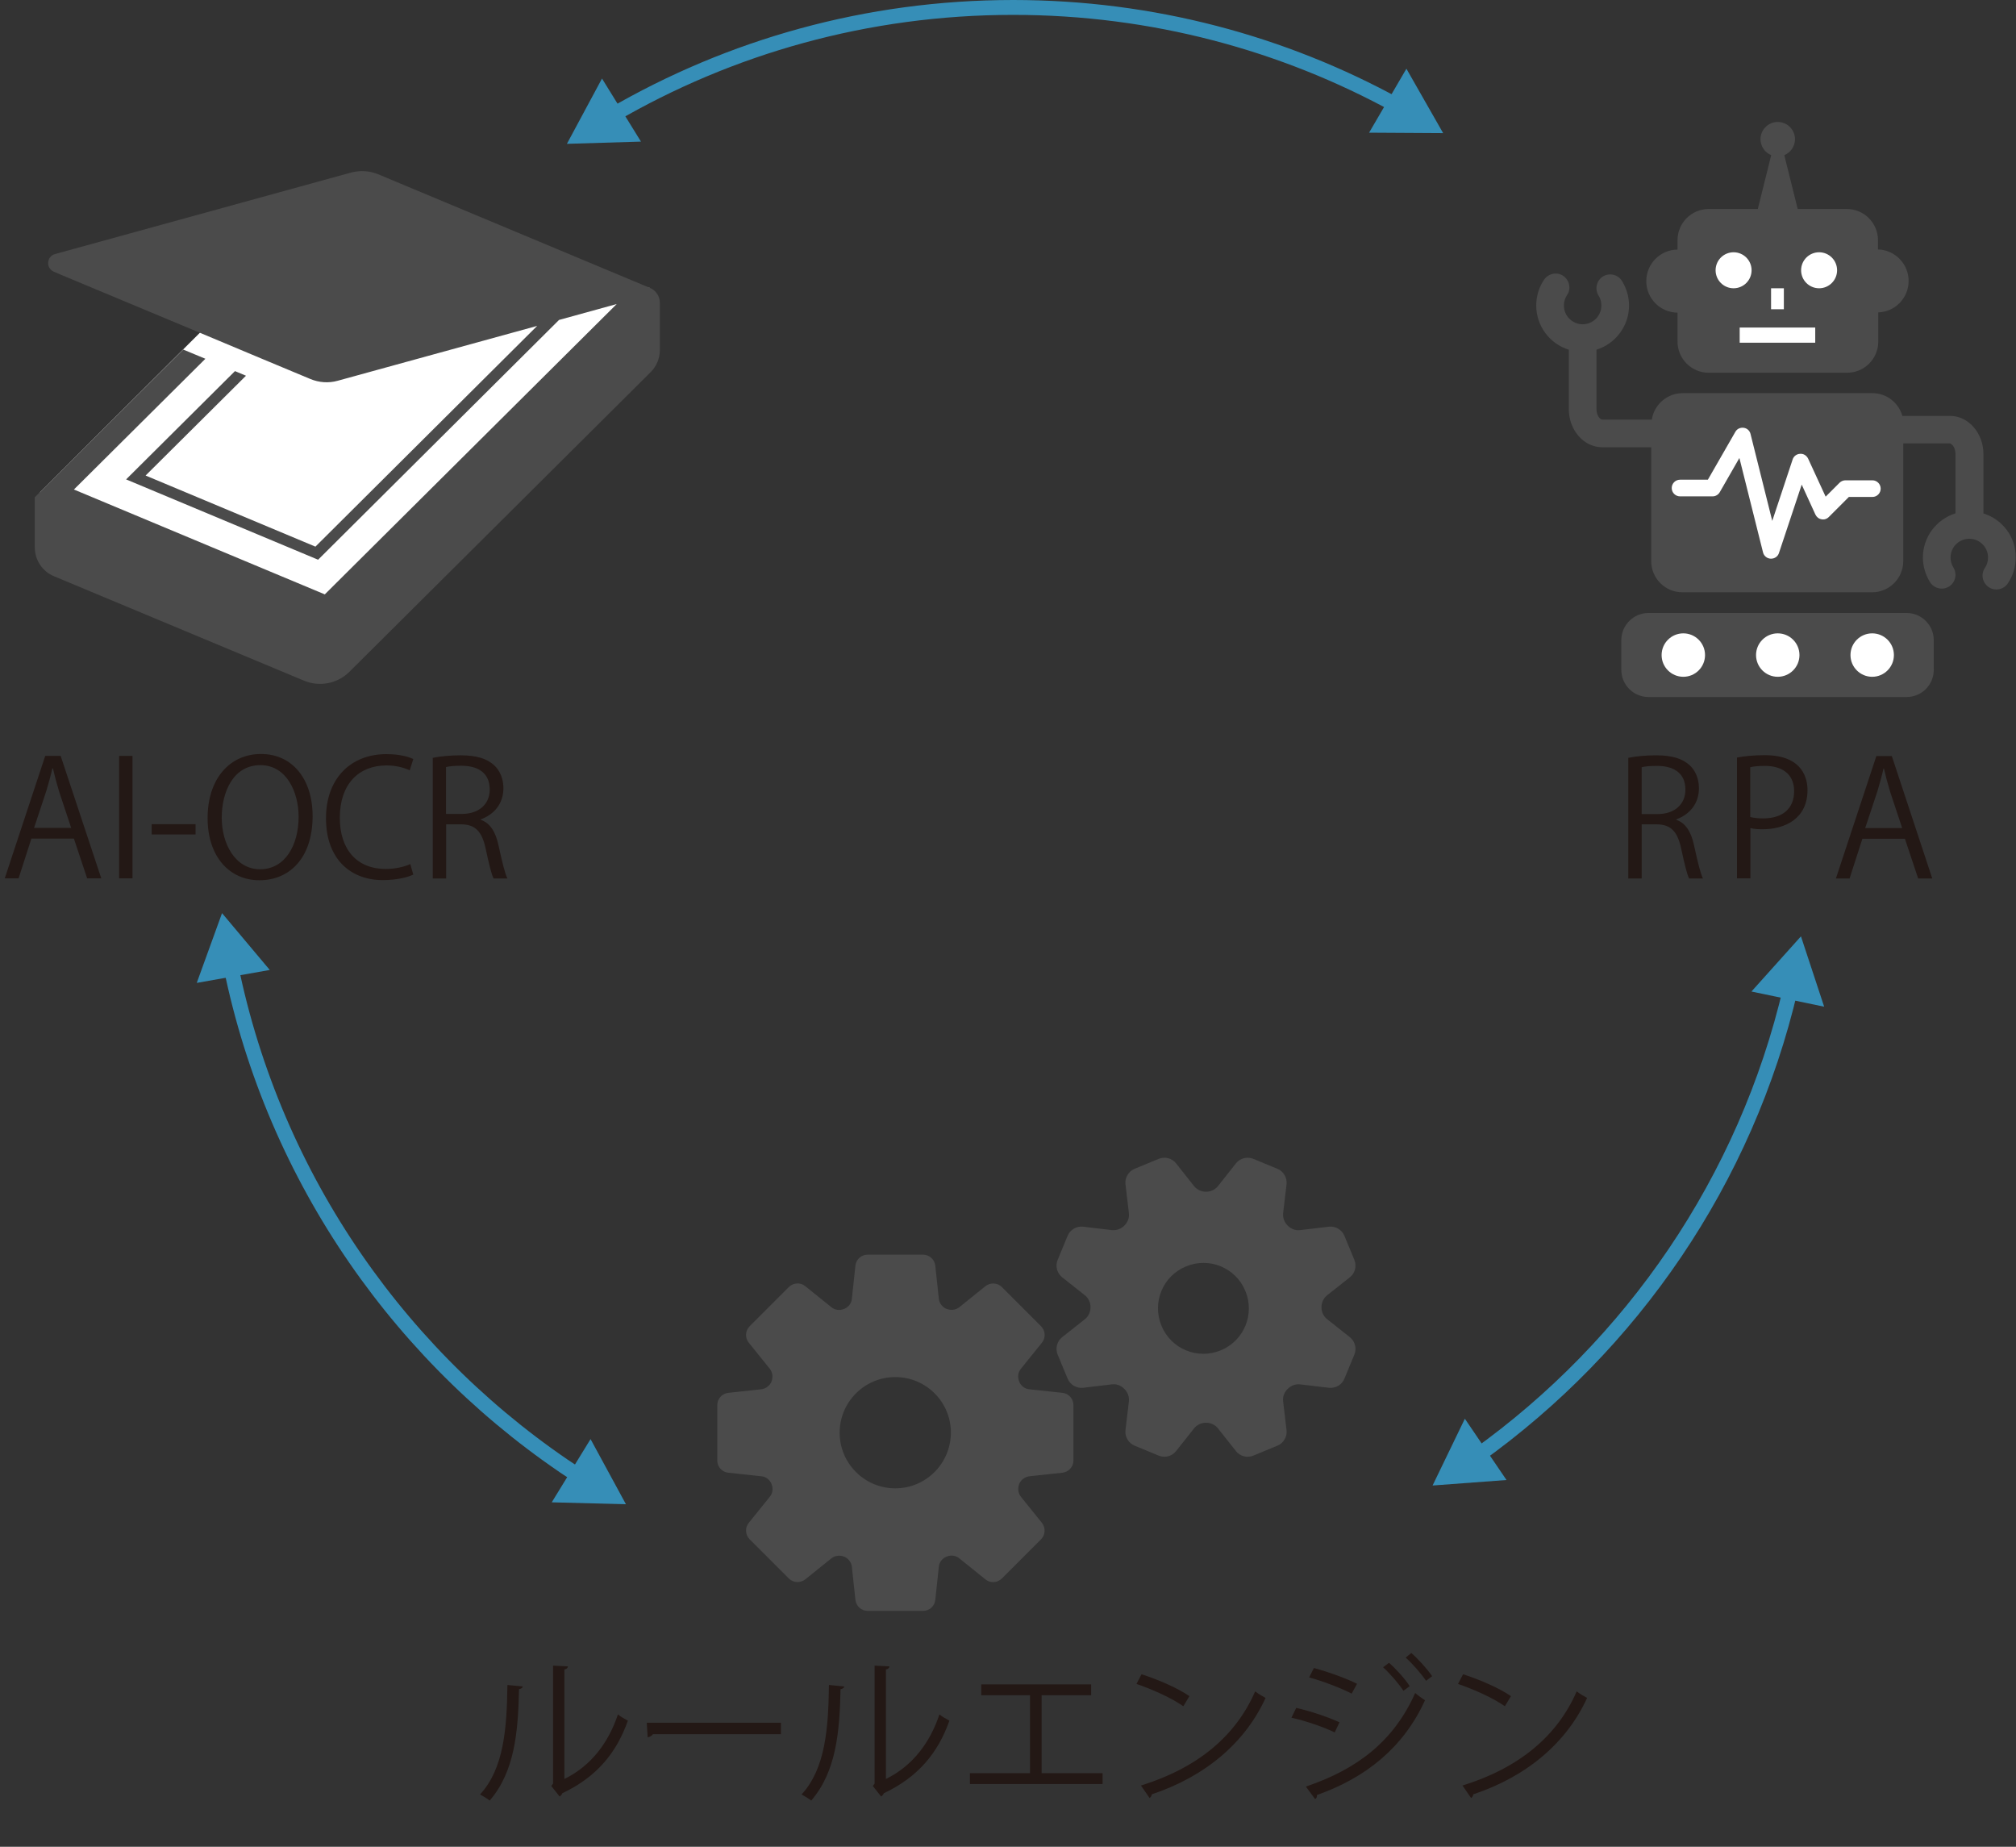 <?xml version="1.0" encoding="utf-8"?>
<!-- Generator: Adobe Illustrator 25.0.0, SVG Export Plug-In . SVG Version: 6.00 Build 0)  -->
<svg version="1.1" id="レイヤー_1" xmlns="http://www.w3.org/2000/svg" xmlns:xlink="http://www.w3.org/1999/xlink" x="0px"
	 y="0px" viewBox="0 0 135.56 124.16" style="enable-background:new 0 0 135.56 124.16;" xml:space="preserve">
<rect x="0" y="0" width="135.56" height="124.16" fill="#333333" stroke="none"/>
<style type="text/css">
	.st0{fill:none;stroke:#368EB7;stroke-miterlimit:10;}
	.st1{fill:#368EB7;}
	.st2{fill:#FFFFFF;}
	.st3{fill:#4B4B4B;}
	.st4{fill:#231815;}
</style>
<g>
	<g>
		<g>
			<path class="st0" d="M39.01,99.29c-11.9-7.7-20.56-19.98-23.49-34.35"/>
			<g>
				<polygon class="st1" points="39.71,96.75 42.09,101.13 37.1,101 				"/>
			</g>
			<g>
				<polygon class="st1" points="18.14,65.21 14.93,61.39 13.23,66.08 				"/>
			</g>
		</g>
	</g>
	<g>
		<g>
			<path class="st0" d="M120.4,66.47c-3.01,12.88-10.66,23.97-21.09,31.42"/>
			<g>
				<polygon class="st1" points="117.77,66.66 121.1,62.95 122.66,67.68 				"/>
			</g>
			<g>
				<polygon class="st1" points="98.5,95.38 96.33,99.87 101.3,99.5 				"/>
			</g>
		</g>
	</g>
	<g>
		<g>
			<path class="st0" d="M41.15,7.76C49.08,3.14,58.3,0.5,68.13,0.5c9.36,0,18.17,2.4,25.83,6.61"/>
			<g>
				<polygon class="st1" points="43.1,9.52 38.12,9.67 40.48,5.28 				"/>
			</g>
			<g>
				<polygon class="st1" points="92.06,8.92 97.04,8.95 94.57,4.62 				"/>
			</g>
		</g>
	</g>
	<g>
		<polygon class="st2" points="16.58,19.24 2.67,33.11 23.6,42.26 43.69,19.35 		"/>
		<g>
			<path class="st3" d="M43.69,19.35l-18.25-7.63c-0.58-0.24-1.22-0.28-1.83-0.12L3.7,17.08c-0.26,0.07-0.45,0.3-0.46,0.57
				c-0.02,0.27,0.14,0.52,0.39,0.62l0.44,0.19l9.39,3.92l3.46,1.45v0l0.74,0.31l3.21,1.34c0.58,0.24,1.22,0.29,1.83,0.12l13.42-3.69
				L21.21,36.75L9.79,31.97l6.75-6.71l-0.74-0.31l-7.32,7.28l12.91,5.4l16.2-16.12l3.88-1.07L21.84,39.96L4.97,32.91l8.84-8.79
				l-1.49-0.62l-9.66,9.61l-0.32,0.32v3.37c0,0.85,0.51,1.62,1.29,1.94l16.81,7.02c1.05,0.44,2.26,0.2,3.06-0.6l20.25-20.14
				c0.4-0.4,0.62-0.93,0.62-1.49v-3.15C44.38,19.93,44.11,19.52,43.69,19.35z"/>
		</g>
		<g>
			<path class="st4" d="M6.81,59.05H5.86l-0.89-2.67H2.11l-0.86,2.67H0.32l2.72-8.23h1.04L6.81,59.05z M4.79,55.67l-0.81-2.44
				c-0.17-0.56-0.31-1.08-0.42-1.57H3.52c-0.11,0.5-0.26,1.02-0.41,1.53l-0.82,2.47H4.79z"/>
			<path class="st4" d="M8.01,50.82h0.9v8.23h-0.9V50.82z"/>
			<path class="st4" d="M10.2,55.41h2.95v0.69H10.2V55.41z"/>
			<path class="st4" d="M21.02,54.86c0,2.9-1.62,4.32-3.57,4.32c-2.04,0-3.49-1.61-3.49-4.18c0-2.68,1.52-4.31,3.59-4.31
				C19.66,50.69,21.02,52.38,21.02,54.86z M14.91,54.98c0,1.75,0.91,3.46,2.58,3.46c1.7,0,2.59-1.65,2.59-3.53
				c0-1.65-0.81-3.47-2.57-3.47C15.69,51.44,14.91,53.23,14.91,54.98z"/>
			<path class="st4" d="M27.79,58.8c-0.38,0.18-1.11,0.37-2.05,0.37c-2.12,0-3.82-1.37-3.82-4.16c0-2.66,1.65-4.31,4.06-4.31
				c0.98,0,1.56,0.21,1.81,0.33l-0.24,0.76c-0.38-0.18-0.91-0.33-1.56-0.33c-1.87,0-3.14,1.25-3.14,3.52c0,2.16,1.17,3.44,3.09,3.44
				c0.63,0,1.24-0.14,1.65-0.33L27.79,58.8z"/>
			<path class="st4" d="M32.31,55.11c0.64,0.21,1.02,0.82,1.21,1.72c0.26,1.19,0.44,1.91,0.6,2.23h-0.93
				c-0.13-0.24-0.31-0.96-0.53-1.99c-0.24-1.15-0.69-1.65-1.66-1.65h-1v3.64h-0.9v-8.11c0.51-0.11,1.22-0.17,1.87-0.17
				c1.07,0,1.77,0.22,2.26,0.67c0.39,0.36,0.62,0.92,0.62,1.53c0,1.09-0.66,1.79-1.53,2.11V55.11z M31.05,54.72
				c1.15,0,1.88-0.65,1.88-1.64c0-1.22-0.92-1.6-1.92-1.6c-0.49,0-0.83,0.04-1.02,0.09v3.15H31.05z"/>
		</g>
	</g>
	<g>
		<g>
			<path class="st3" d="M128.34,18.89c0-1.15-0.92-2.09-2.06-2.12v-0.62c0-1.16-0.94-2.1-2.1-2.1h-3.3l-0.9-3.62
				c0.42-0.17,0.72-0.59,0.72-1.07c0-0.64-0.52-1.16-1.16-1.16c-0.64,0-1.16,0.52-1.16,1.16c0,0.48,0.3,0.9,0.72,1.07l-0.9,3.62
				h-3.3c-1.16,0-2.1,0.94-2.1,2.1v0.63c-1.16,0.01-2.1,0.95-2.1,2.12s0.94,2.11,2.1,2.12v1.94c0,1.16,0.94,2.1,2.1,2.1h9.3
				c1.16,0,2.1-0.94,2.1-2.1v-1.96C127.42,20.97,128.34,20.04,128.34,18.89z"/>
			<path class="st3" d="M128.2,46.86h-17.35c-1.01,0-1.83-0.82-1.83-1.83v-1.99c0-1.01,0.82-1.83,1.83-1.83h17.35
				c1.01,0,1.83,0.82,1.83,1.83v1.99C130.03,46.05,129.21,46.86,128.2,46.86z"/>
			<circle class="st2" cx="116.57" cy="18.17" r="1.21"/>
			<circle class="st2" cx="122.32" cy="18.17" r="1.21"/>
			<rect x="119.09" y="19.38" class="st2" width="0.86" height="1.41"/>
			<rect x="116.98" y="22.02" class="st2" width="5.08" height="1.02"/>
			<g>
				<circle class="st2" cx="113.19" cy="44.04" r="1.46"/>
				<circle class="st2" cx="119.54" cy="44.04" r="1.46"/>
				<circle class="st2" cx="125.89" cy="44.04" r="1.46"/>
			</g>
			<path class="st3" d="M133.37,34.52v-3.99c0-1.42-1.01-2.57-2.25-2.57h-3.2c-0.25-0.88-1.06-1.53-2.02-1.53h-12.75
				c-1.05,0-1.92,0.77-2.08,1.78h-3.32c-0.16,0-0.4-0.28-0.4-0.71v-3.99c1.27-0.4,2.19-1.58,2.19-2.97c0-0.59-0.17-1.16-0.48-1.66
				c-0.27-0.43-0.85-0.56-1.28-0.29c-0.43,0.27-0.56,0.85-0.29,1.28c0.13,0.2,0.19,0.43,0.19,0.67c0,0.69-0.56,1.26-1.26,1.26
				c-0.69,0-1.26-0.56-1.26-1.26c0-0.25,0.07-0.49,0.21-0.7c0.29-0.42,0.17-1-0.25-1.29c-0.42-0.29-1-0.17-1.29,0.25
				c-0.35,0.51-0.53,1.12-0.53,1.74c0,1.39,0.92,2.58,2.19,2.97v3.99c0,1.42,1.01,2.57,2.25,2.57h3.29v7.65c0,1.16,0.94,2.1,2.1,2.1
				h12.75c1.16,0,2.1-0.94,2.1-2.1v-7.91h3.11c0.16,0,0.4,0.28,0.4,0.71v3.99c-1.27,0.4-2.19,1.58-2.19,2.97
				c0,0.59,0.17,1.16,0.48,1.66c0.27,0.43,0.85,0.56,1.28,0.29s0.56-0.85,0.29-1.28c-0.13-0.2-0.19-0.43-0.19-0.67
				c0-0.69,0.56-1.26,1.26-1.26c0.69,0,1.26,0.56,1.26,1.26c0,0.25-0.07,0.49-0.21,0.7c-0.29,0.43-0.17,1,0.25,1.29
				c0.16,0.11,0.34,0.16,0.52,0.16c0.3,0,0.59-0.14,0.77-0.41c0.35-0.51,0.53-1.12,0.53-1.74C135.56,36.1,134.64,34.91,133.37,34.52
				z"/>
			<path class="st2" d="M119.09,37.56c-0.01,0-0.01,0-0.02,0c-0.25-0.01-0.46-0.18-0.52-0.42l-1.59-6.35l-1.32,2.3
				c-0.1,0.17-0.28,0.28-0.48,0.28h-2.19c-0.31,0-0.56-0.25-0.56-0.56s0.25-0.56,0.56-0.56h1.87l1.85-3.22
				c0.11-0.2,0.33-0.3,0.56-0.27c0.23,0.03,0.41,0.2,0.46,0.42l1.46,5.84l1.37-4.13c0.07-0.22,0.27-0.37,0.5-0.38
				c0.24-0.02,0.44,0.12,0.54,0.32l1.18,2.56l0.94-0.94c0.1-0.1,0.25-0.16,0.39-0.16h1.81c0.31,0,0.56,0.25,0.56,0.56
				c0,0.31-0.25,0.56-0.56,0.56h-1.58l-1.35,1.35c-0.13,0.13-0.31,0.19-0.49,0.15c-0.18-0.03-0.33-0.15-0.41-0.32l-0.92-2.01
				l-1.53,4.6C119.55,37.41,119.33,37.56,119.09,37.56z"/>
		</g>
		<g>
			<g>
				<path class="st4" d="M112.7,55.11c0.64,0.21,1.02,0.82,1.21,1.72c0.26,1.19,0.44,1.91,0.6,2.23h-0.93
					c-0.13-0.24-0.31-0.96-0.53-1.99c-0.24-1.15-0.69-1.65-1.66-1.65h-1v3.64h-0.9v-8.11c0.51-0.11,1.22-0.17,1.87-0.17
					c1.07,0,1.77,0.22,2.26,0.67c0.39,0.36,0.62,0.92,0.62,1.53c0,1.09-0.66,1.79-1.53,2.11V55.11z M111.45,54.73
					c1.15,0,1.88-0.65,1.88-1.64c0-1.22-0.92-1.6-1.92-1.6c-0.49,0-0.83,0.04-1.02,0.09v3.15H111.45z"/>
				<path class="st4" d="M116.8,50.93c0.48-0.09,1.1-0.16,1.87-0.16c2.66,0,2.87,1.71,2.87,2.35c0,1.93-1.54,2.63-3,2.63
					c-0.31,0-0.59-0.01-0.84-0.08v3.38h-0.9V50.93z M117.7,54.93c0.23,0.06,0.52,0.09,0.86,0.09c1.3,0,2.08-0.65,2.08-1.83
					s-0.84-1.7-1.97-1.7c-0.45,0-0.79,0.04-0.98,0.09V54.93z"/>
				<path class="st4" d="M129.93,59.06h-0.95l-0.89-2.67h-2.86l-0.86,2.67h-0.92l2.72-8.23h1.04L129.93,59.06z M127.91,55.68
					l-0.81-2.44c-0.17-0.56-0.31-1.08-0.42-1.57h-0.03c-0.11,0.5-0.26,1.02-0.41,1.53l-0.82,2.47H127.91z"/>
			</g>
		</g>
	</g>
	<g>
		<g>
			<path class="st3" d="M71.44,93.64l-2.23-0.24c-0.31-0.03-0.56-0.23-0.68-0.52c0,0,0-0.01,0-0.01c-0.12-0.28-0.08-0.61,0.12-0.85
				l1.41-1.75c0.27-0.33,0.24-0.81-0.06-1.11l-2.63-2.63c-0.3-0.3-0.78-0.32-1.11-0.06l-1.75,1.41c-0.24,0.19-0.56,0.23-0.85,0.12
				c0,0-0.01,0-0.01,0c-0.28-0.12-0.49-0.38-0.52-0.68l-0.24-2.23c-0.05-0.42-0.4-0.74-0.82-0.74h-3.73c-0.42,0-0.78,0.32-0.82,0.74
				l-0.24,2.23c-0.03,0.31-0.23,0.56-0.52,0.68c0,0-0.01,0-0.01,0c-0.28,0.12-0.61,0.08-0.85-0.12l-1.75-1.41
				c-0.33-0.27-0.81-0.24-1.11,0.06l-2.63,2.63c-0.3,0.3-0.33,0.78-0.06,1.11l1.41,1.75c0.19,0.24,0.23,0.56,0.12,0.85
				c0,0,0,0.01,0,0.01c-0.12,0.28-0.38,0.48-0.68,0.52l-2.23,0.24c-0.42,0.05-0.74,0.4-0.74,0.82v3.73c0,0.42,0.32,0.78,0.74,0.82
				l2.23,0.24c0.31,0.03,0.56,0.23,0.68,0.52c0,0,0,0.01,0,0.01c0.12,0.28,0.08,0.61-0.12,0.85l-1.41,1.75
				c-0.27,0.33-0.24,0.81,0.06,1.11l2.63,2.63c0.3,0.3,0.78,0.32,1.11,0.06l1.75-1.41c0.24-0.19,0.56-0.23,0.85-0.12
				c0,0,0.01,0,0.01,0c0.28,0.12,0.49,0.38,0.52,0.68l0.24,2.23c0.05,0.42,0.4,0.74,0.82,0.74h3.73c0.42,0,0.78-0.32,0.82-0.74
				l0.24-2.23c0.03-0.31,0.23-0.56,0.52-0.68c0,0,0.01,0,0.01,0c0.28-0.12,0.61-0.08,0.85,0.12l1.75,1.41
				c0.33,0.27,0.81,0.24,1.11-0.06l2.63-2.63c0.3-0.3,0.32-0.78,0.06-1.11l-1.41-1.75c-0.19-0.24-0.23-0.56-0.12-0.85
				c0,0,0-0.01,0-0.01c0.12-0.28,0.38-0.48,0.68-0.52l2.23-0.24c0.42-0.05,0.74-0.4,0.74-0.82v-3.73
				C72.18,94.04,71.86,93.68,71.44,93.64z M60.2,100.06c-2.06,0-3.74-1.67-3.74-3.74c0-2.06,1.67-3.74,3.74-3.74
				s3.74,1.67,3.74,3.74C63.93,98.39,62.26,100.06,60.2,100.06z"/>
			<path class="st3" d="M90.77,89.9l-1.53-1.21c-0.24-0.19-0.38-0.49-0.38-0.8c0,0,0-0.01,0-0.01c0-0.31,0.14-0.61,0.38-0.8
				l1.53-1.21c0.35-0.28,0.47-0.75,0.3-1.17l-0.67-1.62c-0.17-0.41-0.6-0.66-1.04-0.61l-1.94,0.23c-0.31,0.04-0.61-0.08-0.83-0.3
				c0,0,0,0-0.01-0.01c-0.22-0.22-0.33-0.52-0.3-0.83l0.23-1.94c0.05-0.44-0.2-0.87-0.61-1.04l-1.62-0.67
				c-0.41-0.17-0.89-0.05-1.17,0.3l-1.21,1.53c-0.19,0.24-0.49,0.38-0.8,0.38c0,0-0.01,0-0.01,0c-0.31,0-0.61-0.14-0.8-0.38
				l-1.21-1.53c-0.28-0.35-0.75-0.47-1.17-0.3l-1.62,0.67c-0.41,0.17-0.66,0.6-0.61,1.04l0.23,1.94c0.04,0.31-0.08,0.61-0.3,0.83
				c0,0,0,0-0.01,0.01c-0.22,0.22-0.52,0.33-0.83,0.3l-1.94-0.23c-0.44-0.05-0.87,0.2-1.04,0.61l-0.67,1.62
				c-0.17,0.41-0.05,0.89,0.3,1.17l1.53,1.21c0.24,0.19,0.38,0.49,0.38,0.8c0,0,0,0.01,0,0.01c0,0.31-0.14,0.61-0.38,0.8l-1.53,1.21
				c-0.35,0.28-0.47,0.75-0.3,1.17l0.67,1.62c0.17,0.41,0.6,0.66,1.04,0.61l1.94-0.23c0.31-0.04,0.61,0.08,0.83,0.3
				c0,0,0,0,0.01,0.01c0.22,0.22,0.33,0.52,0.3,0.83l-0.23,1.94c-0.05,0.44,0.2,0.87,0.61,1.04l1.62,0.67
				c0.41,0.17,0.89,0.05,1.17-0.3l1.21-1.53c0.19-0.24,0.49-0.38,0.8-0.38c0,0,0.01,0,0.01,0c0.31,0,0.61,0.14,0.8,0.38l1.21,1.53
				c0.28,0.35,0.75,0.47,1.17,0.3l1.62-0.67c0.41-0.17,0.66-0.6,0.61-1.04l-0.23-1.94c-0.04-0.31,0.08-0.61,0.3-0.83
				c0,0,0,0,0.01-0.01c0.22-0.22,0.52-0.33,0.83-0.3l1.94,0.23c0.44,0.05,0.87-0.2,1.04-0.61l0.67-1.62
				C91.24,90.66,91.12,90.18,90.77,89.9z M82.09,90.78c-1.56,0.65-3.35-0.09-3.99-1.65c-0.65-1.56,0.09-3.35,1.65-3.99
				c1.56-0.65,3.35,0.09,3.99,1.65C84.39,88.35,83.65,90.14,82.09,90.78z"/>
		</g>
		<g>
			<path class="st4" d="M35.15,113.38c-0.01,0.1-0.11,0.16-0.25,0.18c-0.06,2.91-0.3,5.55-1.97,7.49c-0.17-0.13-0.43-0.29-0.65-0.41
				c1.61-1.75,1.8-4.45,1.84-7.36L35.15,113.38z M37.95,119.6c1.8-0.88,2.97-2.45,3.6-4.34c0.16,0.14,0.49,0.32,0.67,0.42
				c-0.77,2.18-2.11,3.79-4.41,4.88c-0.03,0.09-0.11,0.17-0.18,0.22l-0.56-0.71l0.12-0.16v-7.93l1,0.05
				c-0.01,0.1-0.09,0.18-0.24,0.21V119.6z"/>
			<path class="st4" d="M43.49,115.82h9.02v0.77H43.9c-0.06,0.11-0.21,0.18-0.35,0.21L43.49,115.82z"/>
			<path class="st4" d="M56.77,113.38c-0.01,0.1-0.11,0.16-0.25,0.18c-0.06,2.91-0.3,5.55-1.97,7.49c-0.17-0.13-0.43-0.29-0.65-0.41
				c1.61-1.75,1.8-4.45,1.84-7.36L56.77,113.38z M59.57,119.6c1.8-0.88,2.97-2.45,3.6-4.34c0.16,0.14,0.49,0.32,0.67,0.42
				c-0.77,2.18-2.11,3.79-4.41,4.88c-0.03,0.09-0.11,0.17-0.18,0.22l-0.56-0.71l0.12-0.16v-7.93l1,0.05
				c-0.01,0.1-0.09,0.18-0.24,0.21V119.6z"/>
			<path class="st4" d="M65.98,113.24h7.39v0.73h-3.33v5.24h4.1v0.73h-8.92v-0.73h4.04v-5.24h-3.28V113.24z"/>
			<path class="st4" d="M76.76,112.56c1.12,0.36,2.42,0.92,3.22,1.47l-0.41,0.68c-0.78-0.55-2.05-1.12-3.15-1.5L76.76,112.56z
				 M76.72,120.04c3.83-1.19,6.38-3.34,7.68-6.33c0.23,0.18,0.48,0.32,0.7,0.44c-1.35,2.96-3.99,5.26-7.65,6.48
				c-0.01,0.1-0.08,0.21-0.15,0.25L76.72,120.04z"/>
			<path class="st4" d="M87.16,114.82c0.97,0.22,2.18,0.63,2.91,0.97l-0.32,0.68c-0.71-0.35-1.96-0.78-2.91-0.99L87.16,114.82z
				 M87.81,120.11c3.47-1.17,5.92-3.07,7.35-6.29c0.16,0.14,0.49,0.38,0.66,0.49c-1.45,3.19-4.01,5.22-7.27,6.37
				c0.03,0.1-0.03,0.23-0.12,0.27L87.81,120.11z M88.35,112.14c0.97,0.26,2.16,0.69,2.9,1.06l-0.36,0.66
				c-0.77-0.39-1.89-0.82-2.86-1.09L88.35,112.14z M93.4,111.79c0.44,0.38,1.06,1.05,1.39,1.57l-0.42,0.31
				c-0.3-0.46-0.93-1.19-1.37-1.58L93.4,111.79z M94.9,111.13c0.44,0.38,1.06,1.06,1.4,1.56L95.89,113
				c-0.32-0.48-0.93-1.17-1.37-1.56L94.9,111.13z"/>
			<path class="st4" d="M98.38,112.56c1.12,0.36,2.42,0.92,3.22,1.47l-0.41,0.68c-0.78-0.55-2.05-1.12-3.15-1.5L98.38,112.56z
				 M98.34,120.04c3.83-1.19,6.38-3.34,7.68-6.33c0.23,0.18,0.48,0.32,0.7,0.44c-1.35,2.96-3.99,5.26-7.65,6.48
				c-0.01,0.1-0.08,0.21-0.15,0.25L98.34,120.04z"/>
		</g>
	</g>
</g>
<g>
</g>
<g>
</g>
<g>
</g>
<g>
</g>
<g>
</g>
<g>
</g>
<g>
</g>
<g>
</g>
<g>
</g>
<g>
</g>
<g>
</g>
<g>
</g>
<g>
</g>
<g>
</g>
<g>
</g>
<g>
</g>
</svg>
